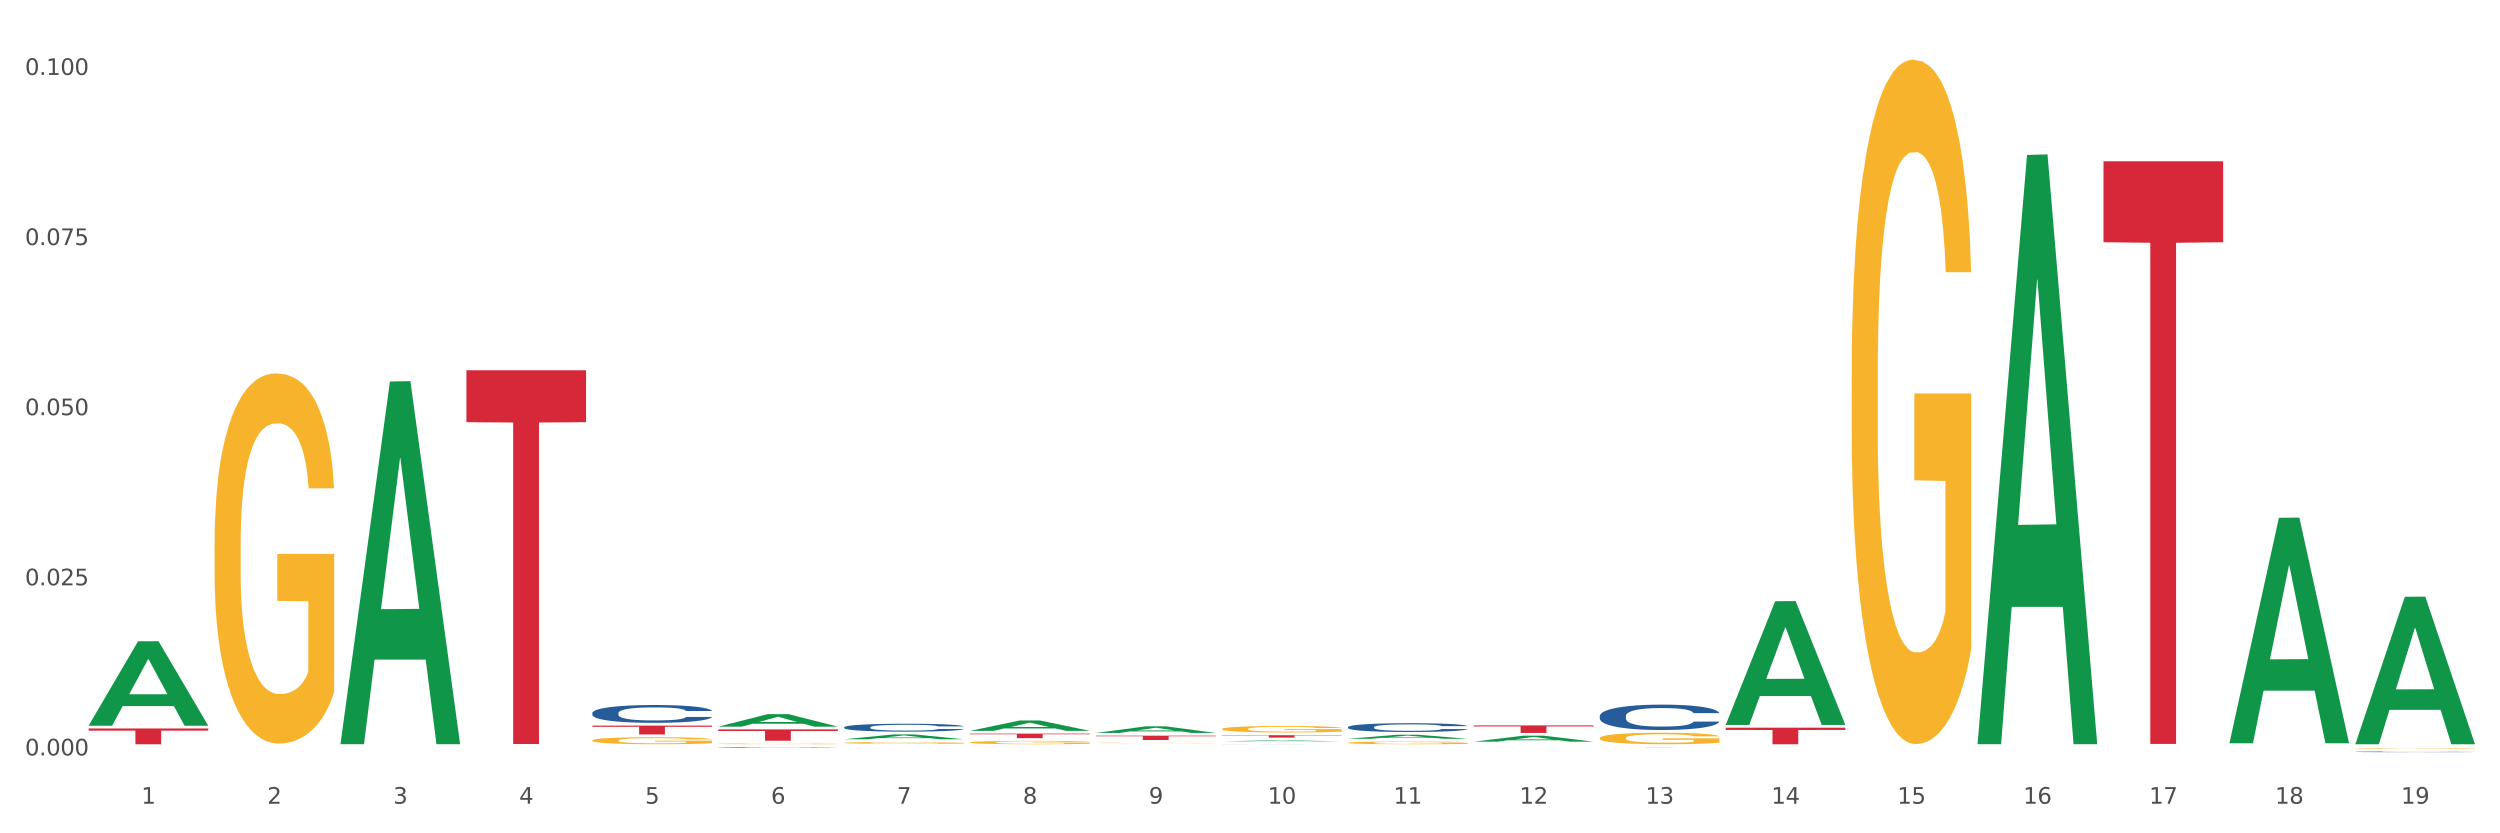 <?xml version="1.0" encoding="utf-8" standalone="no"?>
<!DOCTYPE svg PUBLIC "-//W3C//DTD SVG 1.1//EN"
  "http://www.w3.org/Graphics/SVG/1.1/DTD/svg11.dtd">
<svg xmlns:xlink="http://www.w3.org/1999/xlink" width="1080pt" height="360pt" viewBox="0 0 1080 360" xmlns="http://www.w3.org/2000/svg" version="1.1">
 <rect x="0" y="0" width="1080" height="360" fill="#333333" stroke="none"/>
 <defs>
  <style type="text/css">*{stroke-linejoin: round; stroke-linecap: butt}</style>
 </defs>
 <g id="figure_1">
  <g id="patch_1">
   <path d="M 0 360 
L 1080 360 
L 1080 0 
L 0 0 
z
" style="fill: #ffffff; stroke: #ffffff; stroke-linejoin: miter"/>
  </g>
  <g id="axes_1">
   <g id="matplotlib.axis_1">
    <g id="xtick_1">
     <g id="text_1">
      <!-- 1 -->
      <g style="fill: #4d4d4d" transform="translate(61.07 347.204) scale(0.096 -0.096)">
       <defs>
        <path id="DejaVuSans-31" d="M 794 531 
L 1825 531 
L 1825 4091 
L 703 3866 
L 703 4441 
L 1819 4666 
L 2450 4666 
L 2450 531 
L 3481 531 
L 3481 0 
L 794 0 
L 794 531 
z
" transform="scale(0.016)"/>
       </defs>
       <use xlink:href="#DejaVuSans-31"/>
      </g>
     </g>
    </g>
    <g id="xtick_2">
     <g id="text_2">
      <!-- 2 -->
      <g style="fill: #4d4d4d" transform="translate(115.472 347.204) scale(0.096 -0.096)">
       <defs>
        <path id="DejaVuSans-32" d="M 1228 531 
L 3431 531 
L 3431 0 
L 469 0 
L 469 531 
Q 828 903 1448 1529 
Q 2069 2156 2228 2338 
Q 2531 2678 2651 2914 
Q 2772 3150 2772 3378 
Q 2772 3750 2511 3984 
Q 2250 4219 1831 4219 
Q 1534 4219 1204 4116 
Q 875 4013 500 3803 
L 500 4441 
Q 881 4594 1212 4672 
Q 1544 4750 1819 4750 
Q 2544 4750 2975 4387 
Q 3406 4025 3406 3419 
Q 3406 3131 3298 2873 
Q 3191 2616 2906 2266 
Q 2828 2175 2409 1742 
Q 1991 1309 1228 531 
z
" transform="scale(0.016)"/>
       </defs>
       <use xlink:href="#DejaVuSans-32"/>
      </g>
     </g>
    </g>
    <g id="xtick_3">
     <g id="text_3">
      <!-- 3 -->
      <g style="fill: #4d4d4d" transform="translate(169.874 347.204) scale(0.096 -0.096)">
       <defs>
        <path id="DejaVuSans-33" d="M 2597 2516 
Q 3050 2419 3304 2112 
Q 3559 1806 3559 1356 
Q 3559 666 3084 287 
Q 2609 -91 1734 -91 
Q 1441 -91 1130 -33 
Q 819 25 488 141 
L 488 750 
Q 750 597 1062 519 
Q 1375 441 1716 441 
Q 2309 441 2620 675 
Q 2931 909 2931 1356 
Q 2931 1769 2642 2001 
Q 2353 2234 1838 2234 
L 1294 2234 
L 1294 2753 
L 1863 2753 
Q 2328 2753 2575 2939 
Q 2822 3125 2822 3475 
Q 2822 3834 2567 4026 
Q 2313 4219 1838 4219 
Q 1578 4219 1281 4162 
Q 984 4106 628 3988 
L 628 4550 
Q 988 4650 1302 4700 
Q 1616 4750 1894 4750 
Q 2613 4750 3031 4423 
Q 3450 4097 3450 3541 
Q 3450 3153 3228 2886 
Q 3006 2619 2597 2516 
z
" transform="scale(0.016)"/>
       </defs>
       <use xlink:href="#DejaVuSans-33"/>
      </g>
     </g>
    </g>
    <g id="xtick_4">
     <g id="text_4">
      <!-- 4 -->
      <g style="fill: #4d4d4d" transform="translate(224.276 347.204) scale(0.096 -0.096)">
       <defs>
        <path id="DejaVuSans-34" d="M 2419 4116 
L 825 1625 
L 2419 1625 
L 2419 4116 
z
M 2253 4666 
L 3047 4666 
L 3047 1625 
L 3713 1625 
L 3713 1100 
L 3047 1100 
L 3047 0 
L 2419 0 
L 2419 1100 
L 313 1100 
L 313 1709 
L 2253 4666 
z
" transform="scale(0.016)"/>
       </defs>
       <use xlink:href="#DejaVuSans-34"/>
      </g>
     </g>
    </g>
    <g id="xtick_5">
     <g id="text_5">
      <!-- 5 -->
      <g style="fill: #4d4d4d" transform="translate(278.678 347.204) scale(0.096 -0.096)">
       <defs>
        <path id="DejaVuSans-35" d="M 691 4666 
L 3169 4666 
L 3169 4134 
L 1269 4134 
L 1269 2991 
Q 1406 3038 1543 3061 
Q 1681 3084 1819 3084 
Q 2600 3084 3056 2656 
Q 3513 2228 3513 1497 
Q 3513 744 3044 326 
Q 2575 -91 1722 -91 
Q 1428 -91 1123 -41 
Q 819 9 494 109 
L 494 744 
Q 775 591 1075 516 
Q 1375 441 1709 441 
Q 2250 441 2565 725 
Q 2881 1009 2881 1497 
Q 2881 1984 2565 2268 
Q 2250 2553 1709 2553 
Q 1456 2553 1204 2497 
Q 953 2441 691 2322 
L 691 4666 
z
" transform="scale(0.016)"/>
       </defs>
       <use xlink:href="#DejaVuSans-35"/>
      </g>
     </g>
    </g>
    <g id="xtick_6">
     <g id="text_6">
      <!-- 6 -->
      <g style="fill: #4d4d4d" transform="translate(333.08 347.204) scale(0.096 -0.096)">
       <defs>
        <path id="DejaVuSans-36" d="M 2113 2584 
Q 1688 2584 1439 2293 
Q 1191 2003 1191 1497 
Q 1191 994 1439 701 
Q 1688 409 2113 409 
Q 2538 409 2786 701 
Q 3034 994 3034 1497 
Q 3034 2003 2786 2293 
Q 2538 2584 2113 2584 
z
M 3366 4563 
L 3366 3988 
Q 3128 4100 2886 4159 
Q 2644 4219 2406 4219 
Q 1781 4219 1451 3797 
Q 1122 3375 1075 2522 
Q 1259 2794 1537 2939 
Q 1816 3084 2150 3084 
Q 2853 3084 3261 2657 
Q 3669 2231 3669 1497 
Q 3669 778 3244 343 
Q 2819 -91 2113 -91 
Q 1303 -91 875 529 
Q 447 1150 447 2328 
Q 447 3434 972 4092 
Q 1497 4750 2381 4750 
Q 2619 4750 2861 4703 
Q 3103 4656 3366 4563 
z
" transform="scale(0.016)"/>
       </defs>
       <use xlink:href="#DejaVuSans-36"/>
      </g>
     </g>
    </g>
    <g id="xtick_7">
     <g id="text_7">
      <!-- 7 -->
      <g style="fill: #4d4d4d" transform="translate(387.482 347.204) scale(0.096 -0.096)">
       <defs>
        <path id="DejaVuSans-37" d="M 525 4666 
L 3525 4666 
L 3525 4397 
L 1831 0 
L 1172 0 
L 2766 4134 
L 525 4134 
L 525 4666 
z
" transform="scale(0.016)"/>
       </defs>
       <use xlink:href="#DejaVuSans-37"/>
      </g>
     </g>
    </g>
    <g id="xtick_8">
     <g id="text_8">
      <!-- 8 -->
      <g style="fill: #4d4d4d" transform="translate(441.884 347.204) scale(0.096 -0.096)">
       <defs>
        <path id="DejaVuSans-38" d="M 2034 2216 
Q 1584 2216 1326 1975 
Q 1069 1734 1069 1313 
Q 1069 891 1326 650 
Q 1584 409 2034 409 
Q 2484 409 2743 651 
Q 3003 894 3003 1313 
Q 3003 1734 2745 1975 
Q 2488 2216 2034 2216 
z
M 1403 2484 
Q 997 2584 770 2862 
Q 544 3141 544 3541 
Q 544 4100 942 4425 
Q 1341 4750 2034 4750 
Q 2731 4750 3128 4425 
Q 3525 4100 3525 3541 
Q 3525 3141 3298 2862 
Q 3072 2584 2669 2484 
Q 3125 2378 3379 2068 
Q 3634 1759 3634 1313 
Q 3634 634 3220 271 
Q 2806 -91 2034 -91 
Q 1263 -91 848 271 
Q 434 634 434 1313 
Q 434 1759 690 2068 
Q 947 2378 1403 2484 
z
M 1172 3481 
Q 1172 3119 1398 2916 
Q 1625 2713 2034 2713 
Q 2441 2713 2670 2916 
Q 2900 3119 2900 3481 
Q 2900 3844 2670 4047 
Q 2441 4250 2034 4250 
Q 1625 4250 1398 4047 
Q 1172 3844 1172 3481 
z
" transform="scale(0.016)"/>
       </defs>
       <use xlink:href="#DejaVuSans-38"/>
      </g>
     </g>
    </g>
    <g id="xtick_9">
     <g id="text_9">
      <!-- 9 -->
      <g style="fill: #4d4d4d" transform="translate(496.286 347.204) scale(0.096 -0.096)">
       <defs>
        <path id="DejaVuSans-39" d="M 703 97 
L 703 672 
Q 941 559 1184 500 
Q 1428 441 1663 441 
Q 2288 441 2617 861 
Q 2947 1281 2994 2138 
Q 2813 1869 2534 1725 
Q 2256 1581 1919 1581 
Q 1219 1581 811 2004 
Q 403 2428 403 3163 
Q 403 3881 828 4315 
Q 1253 4750 1959 4750 
Q 2769 4750 3195 4129 
Q 3622 3509 3622 2328 
Q 3622 1225 3098 567 
Q 2575 -91 1691 -91 
Q 1453 -91 1209 -44 
Q 966 3 703 97 
z
M 1959 2075 
Q 2384 2075 2632 2365 
Q 2881 2656 2881 3163 
Q 2881 3666 2632 3958 
Q 2384 4250 1959 4250 
Q 1534 4250 1286 3958 
Q 1038 3666 1038 3163 
Q 1038 2656 1286 2365 
Q 1534 2075 1959 2075 
z
" transform="scale(0.016)"/>
       </defs>
       <use xlink:href="#DejaVuSans-39"/>
      </g>
     </g>
    </g>
    <g id="xtick_10">
     <g id="text_10">
      <!-- 10 -->
      <g style="fill: #4d4d4d" transform="translate(547.634 347.204) scale(0.096 -0.096)">
       <defs>
        <path id="DejaVuSans-30" d="M 2034 4250 
Q 1547 4250 1301 3770 
Q 1056 3291 1056 2328 
Q 1056 1369 1301 889 
Q 1547 409 2034 409 
Q 2525 409 2770 889 
Q 3016 1369 3016 2328 
Q 3016 3291 2770 3770 
Q 2525 4250 2034 4250 
z
M 2034 4750 
Q 2819 4750 3233 4129 
Q 3647 3509 3647 2328 
Q 3647 1150 3233 529 
Q 2819 -91 2034 -91 
Q 1250 -91 836 529 
Q 422 1150 422 2328 
Q 422 3509 836 4129 
Q 1250 4750 2034 4750 
z
" transform="scale(0.016)"/>
       </defs>
       <use xlink:href="#DejaVuSans-31"/>
       <use xlink:href="#DejaVuSans-30" transform="translate(63.623 0)"/>
      </g>
     </g>
    </g>
    <g id="xtick_11">
     <g id="text_11">
      <!-- 11 -->
      <g style="fill: #4d4d4d" transform="translate(602.035 347.204) scale(0.096 -0.096)">
       <use xlink:href="#DejaVuSans-31"/>
       <use xlink:href="#DejaVuSans-31" transform="translate(63.623 0)"/>
      </g>
     </g>
    </g>
    <g id="xtick_12">
     <g id="text_12">
      <!-- 12 -->
      <g style="fill: #4d4d4d" transform="translate(656.437 347.204) scale(0.096 -0.096)">
       <use xlink:href="#DejaVuSans-31"/>
       <use xlink:href="#DejaVuSans-32" transform="translate(63.623 0)"/>
      </g>
     </g>
    </g>
    <g id="xtick_13">
     <g id="text_13">
      <!-- 13 -->
      <g style="fill: #4d4d4d" transform="translate(710.839 347.204) scale(0.096 -0.096)">
       <use xlink:href="#DejaVuSans-31"/>
       <use xlink:href="#DejaVuSans-33" transform="translate(63.623 0)"/>
      </g>
     </g>
    </g>
    <g id="xtick_14">
     <g id="text_14">
      <!-- 14 -->
      <g style="fill: #4d4d4d" transform="translate(765.241 347.204) scale(0.096 -0.096)">
       <use xlink:href="#DejaVuSans-31"/>
       <use xlink:href="#DejaVuSans-34" transform="translate(63.623 0)"/>
      </g>
     </g>
    </g>
    <g id="xtick_15">
     <g id="text_15">
      <!-- 15 -->
      <g style="fill: #4d4d4d" transform="translate(819.643 347.204) scale(0.096 -0.096)">
       <use xlink:href="#DejaVuSans-31"/>
       <use xlink:href="#DejaVuSans-35" transform="translate(63.623 0)"/>
      </g>
     </g>
    </g>
    <g id="xtick_16">
     <g id="text_16">
      <!-- 16 -->
      <g style="fill: #4d4d4d" transform="translate(874.045 347.204) scale(0.096 -0.096)">
       <use xlink:href="#DejaVuSans-31"/>
       <use xlink:href="#DejaVuSans-36" transform="translate(63.623 0)"/>
      </g>
     </g>
    </g>
    <g id="xtick_17">
     <g id="text_17">
      <!-- 17 -->
      <g style="fill: #4d4d4d" transform="translate(928.447 347.204) scale(0.096 -0.096)">
       <use xlink:href="#DejaVuSans-31"/>
       <use xlink:href="#DejaVuSans-37" transform="translate(63.623 0)"/>
      </g>
     </g>
    </g>
    <g id="xtick_18">
     <g id="text_18">
      <!-- 18 -->
      <g style="fill: #4d4d4d" transform="translate(982.849 347.204) scale(0.096 -0.096)">
       <use xlink:href="#DejaVuSans-31"/>
       <use xlink:href="#DejaVuSans-38" transform="translate(63.623 0)"/>
      </g>
     </g>
    </g>
    <g id="xtick_19">
     <g id="text_19">
      <!-- 19 -->
      <g style="fill: #4d4d4d" transform="translate(1037.251 347.204) scale(0.096 -0.096)">
       <use xlink:href="#DejaVuSans-31"/>
       <use xlink:href="#DejaVuSans-39" transform="translate(63.623 0)"/>
      </g>
     </g>
    </g>
    <g id="xtick_20"/>
    <g id="xtick_21"/>
    <g id="xtick_22"/>
    <g id="xtick_23"/>
    <g id="xtick_24"/>
    <g id="xtick_25"/>
    <g id="xtick_26"/>
    <g id="xtick_27"/>
    <g id="xtick_28"/>
    <g id="xtick_29"/>
    <g id="xtick_30"/>
    <g id="xtick_31"/>
    <g id="xtick_32"/>
    <g id="xtick_33"/>
    <g id="xtick_34"/>
    <g id="xtick_35"/>
    <g id="xtick_36"/>
    <g id="xtick_37"/>
   </g>
   <g id="matplotlib.axis_2">
    <g id="ytick_1">
     <g id="text_20">
      <!-- 0.000 -->
      <g style="fill: #4d4d4d" transform="translate(10.8 326.345) scale(0.096 -0.096)">
       <defs>
        <path id="DejaVuSans-2e" d="M 684 794 
L 1344 794 
L 1344 0 
L 684 0 
L 684 794 
z
" transform="scale(0.016)"/>
       </defs>
       <use xlink:href="#DejaVuSans-30"/>
       <use xlink:href="#DejaVuSans-2e" transform="translate(63.623 0)"/>
       <use xlink:href="#DejaVuSans-30" transform="translate(95.41 0)"/>
       <use xlink:href="#DejaVuSans-30" transform="translate(159.033 0)"/>
       <use xlink:href="#DejaVuSans-30" transform="translate(222.656 0)"/>
      </g>
     </g>
    </g>
    <g id="ytick_2">
     <g id="text_21">
      <!-- 0.025 -->
      <g style="fill: #4d4d4d" transform="translate(10.8 252.851) scale(0.096 -0.096)">
       <use xlink:href="#DejaVuSans-30"/>
       <use xlink:href="#DejaVuSans-2e" transform="translate(63.623 0)"/>
       <use xlink:href="#DejaVuSans-30" transform="translate(95.41 0)"/>
       <use xlink:href="#DejaVuSans-32" transform="translate(159.033 0)"/>
       <use xlink:href="#DejaVuSans-35" transform="translate(222.656 0)"/>
      </g>
     </g>
    </g>
    <g id="ytick_3">
     <g id="text_22">
      <!-- 0.050 -->
      <g style="fill: #4d4d4d" transform="translate(10.8 179.356) scale(0.096 -0.096)">
       <use xlink:href="#DejaVuSans-30"/>
       <use xlink:href="#DejaVuSans-2e" transform="translate(63.623 0)"/>
       <use xlink:href="#DejaVuSans-30" transform="translate(95.41 0)"/>
       <use xlink:href="#DejaVuSans-35" transform="translate(159.033 0)"/>
       <use xlink:href="#DejaVuSans-30" transform="translate(222.656 0)"/>
      </g>
     </g>
    </g>
    <g id="ytick_4">
     <g id="text_23">
      <!-- 0.075 -->
      <g style="fill: #4d4d4d" transform="translate(10.8 105.862) scale(0.096 -0.096)">
       <use xlink:href="#DejaVuSans-30"/>
       <use xlink:href="#DejaVuSans-2e" transform="translate(63.623 0)"/>
       <use xlink:href="#DejaVuSans-30" transform="translate(95.41 0)"/>
       <use xlink:href="#DejaVuSans-37" transform="translate(159.033 0)"/>
       <use xlink:href="#DejaVuSans-35" transform="translate(222.656 0)"/>
      </g>
     </g>
    </g>
    <g id="ytick_5">
     <g id="text_24">
      <!-- 0.100 -->
      <g style="fill: #4d4d4d" transform="translate(10.8 32.367) scale(0.096 -0.096)">
       <use xlink:href="#DejaVuSans-30"/>
       <use xlink:href="#DejaVuSans-2e" transform="translate(63.623 0)"/>
       <use xlink:href="#DejaVuSans-31" transform="translate(95.41 0)"/>
       <use xlink:href="#DejaVuSans-30" transform="translate(159.033 0)"/>
       <use xlink:href="#DejaVuSans-30" transform="translate(222.656 0)"/>
      </g>
     </g>
    </g>
    <g id="ytick_6"/>
    <g id="ytick_7"/>
    <g id="ytick_8"/>
    <g id="ytick_9"/>
   </g>
   <g id="PolyCollection_1">
    <path d="M 38.283 313.442 
L 38.336 313.408 
L 59.648 277.038 
L 68.493 277.004 
L 89.965 313.511 
L 79.735 313.511 
L 75.1 305.01 
L 53.095 305.01 
L 52.935 305.147 
L 48.46 313.511 
L 38.283 313.511 
L 38.283 313.442 
L 55.865 299.937 
L 72.329 299.902 
L 64.177 284.785 
L 64.071 284.717 
L 63.964 284.819 
L 55.812 299.902 
L 55.865 299.937 
L 38.283 313.442 
z
" clip-path="url(#p866adca7d3)" style="fill: #109648"/>
    <path d="M 745.508 314.347 
L 797.19 314.347 
L 797.19 315.342 
L 776.86 315.349 
L 776.86 321.51 
L 765.716 321.51 
L 765.716 315.349 
L 745.508 315.342 
L 745.508 314.353 
L 745.508 314.347 
z
" clip-path="url(#p866adca7d3)" style="fill: #d62839"/>
    <path d="M 691.106 322.698 
L 742.788 322.698 
L 742.788 322.706 
L 722.458 322.706 
L 722.458 322.76 
L 711.314 322.76 
L 711.314 322.706 
L 691.106 322.706 
L 691.106 322.698 
L 691.106 322.698 
z
" clip-path="url(#p866adca7d3)" style="fill: #d62839"/>
    <path d="M 636.704 313.374 
L 688.386 313.374 
L 688.386 313.825 
L 668.057 313.828 
L 668.057 316.618 
L 656.912 316.618 
L 656.912 313.828 
L 636.704 313.825 
L 636.704 313.377 
L 636.704 313.374 
z
" clip-path="url(#p866adca7d3)" style="fill: #d62839"/>
    <path d="M 527.901 317.614 
L 579.582 317.614 
L 579.582 317.758 
L 559.253 317.759 
L 559.253 318.648 
L 548.108 318.648 
L 548.108 317.759 
L 527.901 317.758 
L 527.901 317.615 
L 527.901 317.614 
z
" clip-path="url(#p866adca7d3)" style="fill: #d62839"/>
    <path d="M 473.499 317.82 
L 525.18 317.82 
L 525.18 318.079 
L 504.851 318.081 
L 504.851 319.685 
L 493.706 319.685 
L 493.706 318.081 
L 473.499 318.079 
L 473.499 317.822 
L 473.499 317.82 
z
" clip-path="url(#p866adca7d3)" style="fill: #d62839"/>
    <path d="M 419.097 316.917 
L 470.779 316.917 
L 470.779 317.189 
L 450.449 317.191 
L 450.449 318.876 
L 439.304 318.876 
L 439.304 317.191 
L 419.097 317.189 
L 419.097 316.919 
L 419.097 316.917 
z
" clip-path="url(#p866adca7d3)" style="fill: #d62839"/>
    <path d="M 310.293 315.108 
L 361.975 315.108 
L 361.975 315.789 
L 341.645 315.794 
L 341.645 320.008 
L 330.5 320.008 
L 330.5 315.794 
L 310.293 315.789 
L 310.293 315.113 
L 310.293 315.108 
z
" clip-path="url(#p866adca7d3)" style="fill: #d62839"/>
    <path d="M 255.891 313.452 
L 307.573 313.452 
L 307.573 313.985 
L 287.243 313.989 
L 287.243 317.288 
L 276.098 317.288 
L 276.098 313.989 
L 255.891 313.985 
L 255.891 313.456 
L 255.891 313.452 
z
" clip-path="url(#p866adca7d3)" style="fill: #d62839"/>
    <path d="M 201.489 159.942 
L 253.171 159.942 
L 253.171 182.381 
L 232.841 182.532 
L 232.841 321.412 
L 221.696 321.412 
L 221.696 182.532 
L 201.489 182.381 
L 201.489 160.093 
L 201.489 159.942 
z
" clip-path="url(#p866adca7d3)" style="fill: #d62839"/>
    <path d="M 38.283 314.699 
L 89.965 314.699 
L 89.965 315.645 
L 69.635 315.652 
L 69.635 321.51 
L 58.49 321.51 
L 58.49 315.652 
L 38.283 315.645 
L 38.283 314.705 
L 38.283 314.699 
z
" clip-path="url(#p866adca7d3)" style="fill: #d62839"/>
    <path d="M 255.891 308.025 
L 255.952 308.018 
L 255.952 307.821 
L 256.135 307.554 
L 256.807 307.062 
L 257.662 306.689 
L 259.129 306.253 
L 259.923 306.07 
L 260.961 305.866 
L 263.099 305.536 
L 265.543 305.255 
L 267.253 305.1 
L 268.536 305.002 
L 271.408 304.826 
L 273.057 304.748 
L 274.768 304.685 
L 276.234 304.643 
L 278.677 304.594 
L 280.632 304.573 
L 282.892 304.566 
L 284.786 304.573 
L 287.291 304.601 
L 290.956 304.685 
L 292.361 304.734 
L 294.255 304.819 
L 296.21 304.931 
L 297.798 305.044 
L 299.631 305.205 
L 301.525 305.416 
L 303.357 305.684 
L 304.64 305.93 
L 305.679 306.19 
L 306.595 306.506 
L 307.267 306.851 
L 307.573 307.139 
L 296.393 307.139 
L 296.088 306.879 
L 295.477 306.598 
L 294.866 306.408 
L 294.194 306.253 
L 293.156 306.077 
L 292.239 305.965 
L 290.712 305.831 
L 289.307 305.747 
L 288.146 305.698 
L 286.741 305.655 
L 283.748 305.613 
L 281.61 305.613 
L 280.266 305.627 
L 278.616 305.662 
L 277.211 305.712 
L 275.562 305.796 
L 274.279 305.887 
L 272.996 306.007 
L 272.263 306.091 
L 271.163 306.246 
L 270.43 306.373 
L 269.453 306.591 
L 268.903 306.745 
L 267.925 307.146 
L 267.498 307.441 
L 267.315 307.645 
L 267.192 307.87 
L 267.192 308.967 
L 267.559 309.459 
L 267.864 309.67 
L 268.353 309.909 
L 269.269 310.218 
L 270.613 310.521 
L 272.018 310.739 
L 273.179 310.872 
L 274.279 310.971 
L 275.378 311.048 
L 276.722 311.118 
L 277.822 311.161 
L 279.471 311.203 
L 281.426 311.224 
L 282.954 311.224 
L 286.069 311.189 
L 287.474 311.154 
L 288.818 311.104 
L 290.284 311.027 
L 291.445 310.943 
L 292.117 310.879 
L 293.217 310.746 
L 294.072 310.605 
L 294.805 310.443 
L 295.294 310.303 
L 295.843 310.092 
L 296.271 309.853 
L 296.393 309.726 
L 307.573 309.726 
L 307.328 309.979 
L 306.901 310.225 
L 306.045 310.556 
L 305.373 310.746 
L 304.335 310.978 
L 303.235 311.175 
L 301.708 311.393 
L 300.303 311.554 
L 298.837 311.695 
L 297.249 311.821 
L 294.377 311.997 
L 293.339 312.046 
L 291.14 312.131 
L 289.429 312.18 
L 286.924 312.229 
L 284.359 312.257 
L 281.671 312.264 
L 279.288 312.25 
L 276.661 312.208 
L 275.012 312.166 
L 273.179 312.103 
L 271.041 312.004 
L 269.025 311.885 
L 267.131 311.744 
L 265.36 311.582 
L 263.71 311.4 
L 261.572 311.097 
L 259.984 310.802 
L 258.823 310.528 
L 258.029 310.296 
L 257.235 310.001 
L 256.807 309.797 
L 256.135 309.304 
L 255.891 308.847 
L 255.891 308.025 
z
" clip-path="url(#p866adca7d3)" style="fill: #255c99"/>
    <path d="M 310.293 322.834 
L 310.354 322.833 
L 310.354 322.826 
L 310.537 322.815 
L 311.209 322.796 
L 312.064 322.781 
L 313.531 322.764 
L 314.325 322.757 
L 315.363 322.749 
L 317.501 322.736 
L 319.945 322.725 
L 321.655 322.719 
L 322.938 322.715 
L 325.81 322.708 
L 327.459 322.705 
L 329.169 322.702 
L 330.636 322.701 
L 333.079 322.699 
L 335.034 322.698 
L 337.294 322.698 
L 339.188 322.698 
L 341.693 322.699 
L 345.358 322.702 
L 346.763 322.704 
L 348.657 322.708 
L 350.612 322.712 
L 352.2 322.716 
L 354.033 322.723 
L 355.927 322.731 
L 357.759 322.742 
L 359.042 322.751 
L 360.081 322.762 
L 360.997 322.774 
L 361.669 322.788 
L 361.975 322.799 
L 350.795 322.799 
L 350.49 322.789 
L 349.879 322.778 
L 349.268 322.77 
L 348.596 322.764 
L 347.557 322.757 
L 346.641 322.753 
L 345.114 322.747 
L 343.709 322.744 
L 342.548 322.742 
L 341.143 322.74 
L 338.15 322.739 
L 336.012 322.739 
L 334.668 322.739 
L 333.018 322.741 
L 331.613 322.743 
L 329.964 322.746 
L 328.681 322.75 
L 327.398 322.754 
L 326.665 322.758 
L 325.565 322.764 
L 324.832 322.769 
L 323.855 322.777 
L 323.305 322.783 
L 322.327 322.799 
L 321.9 322.811 
L 321.717 322.819 
L 321.594 322.828 
L 321.594 322.871 
L 321.961 322.89 
L 322.266 322.898 
L 322.755 322.908 
L 323.671 322.92 
L 325.015 322.932 
L 326.42 322.94 
L 327.581 322.946 
L 328.681 322.95 
L 329.78 322.953 
L 331.124 322.955 
L 332.224 322.957 
L 333.873 322.959 
L 335.828 322.96 
L 337.355 322.96 
L 340.471 322.958 
L 341.876 322.957 
L 343.22 322.955 
L 344.686 322.952 
L 345.847 322.949 
L 346.519 322.946 
L 347.619 322.941 
L 348.474 322.935 
L 349.207 322.929 
L 349.696 322.923 
L 350.245 322.915 
L 350.673 322.906 
L 350.795 322.901 
L 361.975 322.901 
L 361.73 322.911 
L 361.303 322.92 
L 360.447 322.933 
L 359.775 322.941 
L 358.737 322.95 
L 357.637 322.958 
L 356.11 322.966 
L 354.705 322.973 
L 353.239 322.978 
L 351.65 322.983 
L 348.779 322.99 
L 347.741 322.992 
L 345.541 322.995 
L 343.831 322.997 
L 341.326 322.999 
L 338.761 323 
L 336.073 323.001 
L 333.69 323 
L 331.063 322.998 
L 329.414 322.997 
L 327.581 322.994 
L 325.443 322.99 
L 323.427 322.986 
L 321.533 322.98 
L 319.762 322.974 
L 318.112 322.967 
L 315.974 322.955 
L 314.386 322.943 
L 313.225 322.932 
L 312.431 322.923 
L 311.637 322.911 
L 311.209 322.903 
L 310.537 322.884 
L 310.293 322.866 
L 310.293 322.834 
z
" clip-path="url(#p866adca7d3)" style="fill: #255c99"/>
    <path d="M 908.714 69.669 
L 960.396 69.669 
L 960.396 104.647 
L 940.066 104.883 
L 940.066 321.369 
L 928.922 321.369 
L 928.922 104.883 
L 908.714 104.647 
L 908.714 69.905 
L 908.714 69.669 
z
" clip-path="url(#p866adca7d3)" style="fill: #d62839"/>
    <path d="M 364.695 314.187 
L 364.756 314.184 
L 364.756 314.097 
L 364.939 313.978 
L 365.611 313.76 
L 366.466 313.594 
L 367.932 313.401 
L 368.727 313.32 
L 369.765 313.229 
L 371.903 313.083 
L 374.347 312.958 
L 376.057 312.889 
L 377.34 312.845 
L 380.211 312.767 
L 381.861 312.733 
L 383.571 312.705 
L 385.038 312.686 
L 387.481 312.664 
L 389.436 312.655 
L 391.696 312.652 
L 393.59 312.655 
L 396.095 312.667 
L 399.76 312.705 
L 401.165 312.727 
L 403.059 312.764 
L 405.014 312.814 
L 406.602 312.864 
L 408.435 312.936 
L 410.329 313.029 
L 412.161 313.148 
L 413.444 313.257 
L 414.483 313.373 
L 415.399 313.513 
L 416.071 313.666 
L 416.377 313.794 
L 405.197 313.794 
L 404.892 313.679 
L 404.281 313.554 
L 403.67 313.469 
L 402.998 313.401 
L 401.959 313.323 
L 401.043 313.273 
L 399.516 313.214 
L 398.111 313.176 
L 396.95 313.154 
L 395.545 313.136 
L 392.552 313.117 
L 390.413 313.117 
L 389.069 313.123 
L 387.42 313.139 
L 386.015 313.161 
L 384.366 313.198 
L 383.083 313.239 
L 381.8 313.292 
L 381.067 313.329 
L 379.967 313.398 
L 379.234 313.454 
L 378.257 313.551 
L 377.707 313.619 
L 376.729 313.797 
L 376.302 313.928 
L 376.118 314.019 
L 375.996 314.119 
L 375.996 314.605 
L 376.363 314.824 
L 376.668 314.917 
L 377.157 315.023 
L 378.073 315.161 
L 379.417 315.295 
L 380.822 315.392 
L 381.983 315.451 
L 383.083 315.495 
L 384.182 315.529 
L 385.526 315.56 
L 386.626 315.579 
L 388.275 315.598 
L 390.23 315.607 
L 391.757 315.607 
L 394.873 315.591 
L 396.278 315.576 
L 397.622 315.554 
L 399.088 315.52 
L 400.249 315.482 
L 400.921 315.454 
L 402.02 315.395 
L 402.876 315.332 
L 403.609 315.261 
L 404.098 315.198 
L 404.647 315.105 
L 405.075 314.998 
L 405.197 314.942 
L 416.377 314.942 
L 416.132 315.055 
L 415.705 315.164 
L 414.849 315.311 
L 414.177 315.395 
L 413.139 315.498 
L 412.039 315.585 
L 410.512 315.682 
L 409.107 315.754 
L 407.641 315.816 
L 406.052 315.872 
L 403.181 315.95 
L 402.143 315.972 
L 399.943 316.01 
L 398.233 316.031 
L 395.728 316.053 
L 393.162 316.066 
L 390.475 316.069 
L 388.092 316.063 
L 385.465 316.044 
L 383.816 316.025 
L 381.983 315.997 
L 379.845 315.953 
L 377.829 315.9 
L 375.935 315.838 
L 374.164 315.766 
L 372.514 315.685 
L 370.376 315.551 
L 368.788 315.42 
L 367.627 315.298 
L 366.833 315.195 
L 366.039 315.064 
L 365.611 314.974 
L 364.939 314.755 
L 364.695 314.552 
L 364.695 314.187 
z
" clip-path="url(#p866adca7d3)" style="fill: #255c99"/>
    <path d="M 582.303 314.127 
L 582.364 314.123 
L 582.364 314.026 
L 582.547 313.894 
L 583.219 313.652 
L 584.074 313.469 
L 585.54 313.254 
L 586.334 313.164 
L 587.373 313.063 
L 589.511 312.901 
L 591.955 312.762 
L 593.665 312.686 
L 594.948 312.637 
L 597.819 312.551 
L 599.469 312.513 
L 601.179 312.482 
L 602.645 312.461 
L 605.089 312.437 
L 607.044 312.426 
L 609.304 312.423 
L 611.198 312.426 
L 613.703 312.44 
L 617.368 312.482 
L 618.773 312.506 
L 620.667 312.547 
L 622.622 312.603 
L 624.21 312.658 
L 626.043 312.738 
L 627.937 312.842 
L 629.769 312.973 
L 631.052 313.095 
L 632.091 313.223 
L 633.007 313.378 
L 633.679 313.548 
L 633.984 313.69 
L 622.805 313.69 
L 622.5 313.562 
L 621.889 313.423 
L 621.278 313.33 
L 620.606 313.254 
L 619.567 313.167 
L 618.651 313.112 
L 617.124 313.046 
L 615.719 313.004 
L 614.558 312.98 
L 613.153 312.959 
L 610.159 312.939 
L 608.021 312.939 
L 606.677 312.946 
L 605.028 312.963 
L 603.623 312.987 
L 601.973 313.029 
L 600.691 313.074 
L 599.408 313.133 
L 598.675 313.174 
L 597.575 313.25 
L 596.842 313.313 
L 595.864 313.42 
L 595.315 313.496 
L 594.337 313.694 
L 593.91 313.839 
L 593.726 313.939 
L 593.604 314.05 
L 593.604 314.591 
L 593.971 314.833 
L 594.276 314.937 
L 594.765 315.055 
L 595.681 315.207 
L 597.025 315.356 
L 598.43 315.463 
L 599.591 315.529 
L 600.691 315.578 
L 601.79 315.616 
L 603.134 315.65 
L 604.234 315.671 
L 605.883 315.692 
L 607.838 315.702 
L 609.365 315.702 
L 612.481 315.685 
L 613.886 315.668 
L 615.23 315.643 
L 616.696 315.605 
L 617.857 315.564 
L 618.529 315.533 
L 619.628 315.467 
L 620.484 315.397 
L 621.217 315.318 
L 621.705 315.249 
L 622.255 315.145 
L 622.683 315.027 
L 622.805 314.965 
L 633.984 314.965 
L 633.74 315.089 
L 633.312 315.21 
L 632.457 315.373 
L 631.785 315.467 
L 630.747 315.581 
L 629.647 315.678 
L 628.12 315.785 
L 626.715 315.865 
L 625.249 315.934 
L 623.66 315.997 
L 620.789 316.083 
L 619.75 316.107 
L 617.551 316.149 
L 615.841 316.173 
L 613.336 316.197 
L 610.77 316.211 
L 608.082 316.215 
L 605.7 316.208 
L 603.073 316.187 
L 601.424 316.166 
L 599.591 316.135 
L 597.453 316.087 
L 595.437 316.028 
L 593.543 315.958 
L 591.771 315.879 
L 590.122 315.789 
L 587.984 315.64 
L 586.396 315.494 
L 585.235 315.359 
L 584.441 315.245 
L 583.646 315.1 
L 583.219 314.999 
L 582.547 314.757 
L 582.303 314.532 
L 582.303 314.127 
z
" clip-path="url(#p866adca7d3)" style="fill: #255c99"/>
    <path d="M 691.106 309.322 
L 691.168 309.312 
L 691.168 309.032 
L 691.351 308.652 
L 692.023 307.951 
L 692.878 307.42 
L 694.344 306.8 
L 695.138 306.539 
L 696.177 306.249 
L 698.315 305.779 
L 700.759 305.378 
L 702.469 305.158 
L 703.752 305.018 
L 706.623 304.768 
L 708.273 304.657 
L 709.983 304.567 
L 711.449 304.507 
L 713.893 304.437 
L 715.848 304.407 
L 718.108 304.397 
L 720.002 304.407 
L 722.507 304.447 
L 726.172 304.567 
L 727.577 304.637 
L 729.471 304.758 
L 731.426 304.918 
L 733.014 305.078 
L 734.847 305.308 
L 736.74 305.608 
L 738.573 305.989 
L 739.856 306.339 
L 740.895 306.71 
L 741.811 307.16 
L 742.483 307.651 
L 742.788 308.061 
L 731.609 308.061 
L 731.303 307.691 
L 730.693 307.29 
L 730.082 307.02 
L 729.41 306.8 
L 728.371 306.549 
L 727.455 306.389 
L 725.928 306.199 
L 724.522 306.079 
L 723.362 306.009 
L 721.957 305.949 
L 718.963 305.889 
L 716.825 305.889 
L 715.481 305.909 
L 713.832 305.959 
L 712.427 306.029 
L 710.777 306.149 
L 709.494 306.279 
L 708.212 306.449 
L 707.478 306.569 
L 706.379 306.79 
L 705.646 306.97 
L 704.668 307.28 
L 704.119 307.5 
L 703.141 308.071 
L 702.713 308.491 
L 702.53 308.782 
L 702.408 309.102 
L 702.408 310.664 
L 702.775 311.365 
L 703.08 311.665 
L 703.569 312.005 
L 704.485 312.446 
L 705.829 312.876 
L 707.234 313.186 
L 708.395 313.377 
L 709.494 313.517 
L 710.594 313.627 
L 711.938 313.727 
L 713.038 313.787 
L 714.687 313.847 
L 716.642 313.877 
L 718.169 313.877 
L 721.285 313.827 
L 722.69 313.777 
L 724.034 313.707 
L 725.5 313.597 
L 726.661 313.477 
L 727.333 313.387 
L 728.432 313.196 
L 729.287 312.996 
L 730.021 312.766 
L 730.509 312.566 
L 731.059 312.265 
L 731.487 311.925 
L 731.609 311.745 
L 742.788 311.745 
L 742.544 312.105 
L 742.116 312.456 
L 741.261 312.926 
L 740.589 313.196 
L 739.551 313.527 
L 738.451 313.807 
L 736.924 314.117 
L 735.519 314.348 
L 734.052 314.548 
L 732.464 314.728 
L 729.593 314.978 
L 728.554 315.048 
L 726.355 315.169 
L 724.645 315.239 
L 722.14 315.309 
L 719.574 315.349 
L 716.886 315.359 
L 714.504 315.339 
L 711.877 315.279 
L 710.227 315.219 
L 708.395 315.129 
L 706.257 314.988 
L 704.241 314.818 
L 702.347 314.618 
L 700.575 314.388 
L 698.926 314.127 
L 696.788 313.697 
L 695.199 313.277 
L 694.039 312.886 
L 693.245 312.556 
L 692.45 312.135 
L 692.023 311.845 
L 691.351 311.144 
L 691.106 310.494 
L 691.106 309.322 
z
" clip-path="url(#p866adca7d3)" style="fill: #255c99"/>
    <path d="M 1017.518 324.783 
L 1017.579 324.783 
L 1017.579 324.775 
L 1017.763 324.765 
L 1018.434 324.746 
L 1019.29 324.731 
L 1020.756 324.714 
L 1021.55 324.707 
L 1022.589 324.699 
L 1024.727 324.686 
L 1027.17 324.675 
L 1028.881 324.669 
L 1030.164 324.665 
L 1033.035 324.658 
L 1034.684 324.655 
L 1036.395 324.652 
L 1037.861 324.651 
L 1040.305 324.649 
L 1042.259 324.648 
L 1044.52 324.648 
L 1046.414 324.648 
L 1048.918 324.649 
L 1052.584 324.652 
L 1053.989 324.654 
L 1055.882 324.658 
L 1057.837 324.662 
L 1059.426 324.667 
L 1061.258 324.673 
L 1063.152 324.681 
L 1064.985 324.692 
L 1066.268 324.701 
L 1067.306 324.711 
L 1068.223 324.724 
L 1068.895 324.737 
L 1069.2 324.749 
L 1058.021 324.749 
L 1057.715 324.738 
L 1057.104 324.727 
L 1056.493 324.72 
L 1055.821 324.714 
L 1054.783 324.707 
L 1053.866 324.703 
L 1052.339 324.697 
L 1050.934 324.694 
L 1049.773 324.692 
L 1048.368 324.69 
L 1045.375 324.689 
L 1043.237 324.689 
L 1041.893 324.689 
L 1040.244 324.691 
L 1038.838 324.693 
L 1037.189 324.696 
L 1035.906 324.7 
L 1034.623 324.704 
L 1033.89 324.708 
L 1032.791 324.714 
L 1032.057 324.719 
L 1031.08 324.727 
L 1030.53 324.733 
L 1029.553 324.749 
L 1029.125 324.76 
L 1028.942 324.768 
L 1028.82 324.777 
L 1028.82 324.82 
L 1029.186 324.84 
L 1029.492 324.848 
L 1029.98 324.857 
L 1030.897 324.869 
L 1032.241 324.881 
L 1033.646 324.89 
L 1034.807 324.895 
L 1035.906 324.899 
L 1037.006 324.902 
L 1038.35 324.905 
L 1039.449 324.906 
L 1041.099 324.908 
L 1043.054 324.909 
L 1044.581 324.909 
L 1047.696 324.907 
L 1049.102 324.906 
L 1050.445 324.904 
L 1051.912 324.901 
L 1053.072 324.898 
L 1053.744 324.895 
L 1054.844 324.89 
L 1055.699 324.884 
L 1056.432 324.878 
L 1056.921 324.873 
L 1057.471 324.864 
L 1057.898 324.855 
L 1058.021 324.85 
L 1069.2 324.85 
L 1068.956 324.86 
L 1068.528 324.87 
L 1067.673 324.883 
L 1067.001 324.89 
L 1065.962 324.899 
L 1064.863 324.907 
L 1063.335 324.915 
L 1061.93 324.922 
L 1060.464 324.927 
L 1058.876 324.932 
L 1056.005 324.939 
L 1054.966 324.941 
L 1052.767 324.944 
L 1051.056 324.946 
L 1048.552 324.948 
L 1045.986 324.949 
L 1043.298 324.95 
L 1040.915 324.949 
L 1038.289 324.947 
L 1036.639 324.946 
L 1034.807 324.943 
L 1032.668 324.939 
L 1030.652 324.935 
L 1028.759 324.929 
L 1026.987 324.923 
L 1025.338 324.916 
L 1023.199 324.904 
L 1021.611 324.892 
L 1020.45 324.881 
L 1019.656 324.872 
L 1018.862 324.861 
L 1018.434 324.853 
L 1017.763 324.833 
L 1017.518 324.816 
L 1017.518 324.783 
z
" clip-path="url(#p866adca7d3)" style="fill: #255c99"/>
    <path d="M 1017.518 323.312 
L 1017.579 323.312 
L 1017.579 323.303 
L 1017.701 323.295 
L 1018.311 323.277 
L 1019.227 323.261 
L 1019.898 323.253 
L 1020.569 323.246 
L 1021.362 323.239 
L 1022.339 323.232 
L 1024.108 323.222 
L 1025.206 323.217 
L 1026.549 323.211 
L 1028.989 323.203 
L 1030.759 323.199 
L 1032.589 323.195 
L 1035.579 323.191 
L 1037.532 323.189 
L 1039.606 323.187 
L 1042.108 323.186 
L 1044 323.186 
L 1048.149 323.187 
L 1051.688 323.189 
L 1053.396 323.191 
L 1055.593 323.194 
L 1056.752 323.196 
L 1058.644 323.2 
L 1060.597 323.205 
L 1061.939 323.209 
L 1063.952 323.218 
L 1065.478 323.226 
L 1066.881 323.237 
L 1067.614 323.244 
L 1068.163 323.251 
L 1068.651 323.259 
L 1069.139 323.271 
L 1058.156 323.271 
L 1057.729 323.262 
L 1057.058 323.254 
L 1056.081 323.246 
L 1055.227 323.241 
L 1053.763 323.235 
L 1052.42 323.231 
L 1051.017 323.228 
L 1049.308 323.225 
L 1047.966 323.224 
L 1046.074 323.223 
L 1042.352 323.223 
L 1039.851 323.225 
L 1038.142 323.228 
L 1037.044 323.23 
L 1036.067 323.232 
L 1034.969 323.236 
L 1033.688 323.241 
L 1032.773 323.246 
L 1031.857 323.252 
L 1031.125 323.258 
L 1030.454 323.265 
L 1029.905 323.272 
L 1029.478 323.28 
L 1029.111 323.29 
L 1028.806 323.305 
L 1028.806 323.34 
L 1028.928 323.348 
L 1029.234 323.358 
L 1029.6 323.366 
L 1030.21 323.375 
L 1030.759 323.381 
L 1031.796 323.39 
L 1032.956 323.398 
L 1033.871 323.402 
L 1034.786 323.406 
L 1036.373 323.412 
L 1038.142 323.416 
L 1039.668 323.419 
L 1041.742 323.422 
L 1043.146 323.423 
L 1044.366 323.423 
L 1047.356 323.423 
L 1049.491 323.422 
L 1051.871 323.421 
L 1053.702 323.418 
L 1055.227 323.416 
L 1056.935 323.411 
L 1058.034 323.407 
L 1058.034 323.355 
L 1044.61 323.354 
L 1044.61 323.32 
L 1069.2 323.32 
L 1069.2 323.422 
L 1068.163 323.427 
L 1067.003 323.432 
L 1065.783 323.436 
L 1063.952 323.441 
L 1061.756 323.446 
L 1059.803 323.45 
L 1057.729 323.453 
L 1055.288 323.456 
L 1052.115 323.458 
L 1050.163 323.459 
L 1047.722 323.46 
L 1044.854 323.46 
L 1042.352 323.46 
L 1039.912 323.458 
L 1037.349 323.456 
L 1034.847 323.453 
L 1032.956 323.45 
L 1031.064 323.445 
L 1029.05 323.44 
L 1027.464 323.435 
L 1026.244 323.431 
L 1024.901 323.425 
L 1023.437 323.417 
L 1022.339 323.411 
L 1021.362 323.404 
L 1020.325 323.395 
L 1019.593 323.387 
L 1018.861 323.377 
L 1018.433 323.37 
L 1017.945 323.359 
L 1017.579 323.343 
L 1017.518 323.312 
z
" clip-path="url(#p866adca7d3)" style="fill: #f7b32b"/>
    <path d="M 799.91 162.404 
L 799.971 162.134 
L 799.971 152.412 
L 800.093 144.041 
L 800.704 123.787 
L 801.619 107.044 
L 802.29 98.132 
L 802.961 90.841 
L 803.754 83.55 
L 804.731 75.989 
L 806.5 64.917 
L 807.599 59.246 
L 808.941 53.304 
L 811.382 44.663 
L 813.151 39.802 
L 814.982 35.751 
L 817.972 30.89 
L 819.924 28.73 
L 821.999 27.11 
L 824.5 26.03 
L 826.392 25.759 
L 830.541 26.57 
L 834.08 29 
L 835.789 30.89 
L 837.985 34.131 
L 839.145 36.291 
L 841.036 40.612 
L 842.989 46.283 
L 844.331 51.144 
L 846.345 60.326 
L 847.87 69.507 
L 849.274 80.849 
L 850.006 88.681 
L 850.555 95.972 
L 851.043 104.344 
L 851.531 117.576 
L 840.548 117.576 
L 840.121 108.124 
L 839.45 99.213 
L 838.473 90.571 
L 837.619 85.17 
L 836.155 78.419 
L 834.812 74.098 
L 833.409 70.858 
L 831.7 68.157 
L 830.358 66.807 
L 828.467 65.727 
L 824.744 65.997 
L 822.243 68.157 
L 820.534 70.858 
L 819.436 73.288 
L 818.46 75.989 
L 817.361 79.769 
L 816.08 85.44 
L 815.165 90.571 
L 814.249 97.052 
L 813.517 103.533 
L 812.846 111.095 
L 812.297 119.196 
L 811.87 127.568 
L 811.504 137.83 
L 811.199 154.843 
L 811.199 191.839 
L 811.321 200.211 
L 811.626 211.283 
L 811.992 219.654 
L 812.602 229.646 
L 813.151 236.397 
L 814.188 246.119 
L 815.348 254.22 
L 816.263 259.351 
L 817.178 263.672 
L 818.765 269.613 
L 820.534 274.474 
L 822.06 277.445 
L 824.134 280.145 
L 825.538 281.225 
L 826.758 281.765 
L 829.748 281.765 
L 831.884 280.955 
L 834.263 279.065 
L 836.094 276.635 
L 837.619 273.664 
L 839.328 268.803 
L 840.426 264.212 
L 840.426 207.772 
L 827.002 207.502 
L 827.002 169.965 
L 851.592 169.965 
L 851.592 280.145 
L 850.555 285.816 
L 849.396 290.947 
L 848.175 295.538 
L 846.345 301.209 
L 844.148 306.61 
L 842.195 310.391 
L 840.121 313.631 
L 837.68 316.602 
L 834.507 319.302 
L 832.555 320.382 
L 830.114 321.192 
L 827.246 321.463 
L 824.744 320.922 
L 822.304 319.572 
L 819.741 317.142 
L 817.239 313.631 
L 815.348 310.121 
L 813.456 305.8 
L 811.443 300.129 
L 809.856 294.728 
L 808.636 289.867 
L 807.293 283.656 
L 805.829 275.554 
L 804.731 268.263 
L 803.754 260.702 
L 802.717 250.98 
L 801.985 242.608 
L 801.253 232.077 
L 800.826 224.245 
L 800.337 212.093 
L 799.971 195.08 
L 799.91 162.404 
z
" clip-path="url(#p866adca7d3)" style="fill: #f7b32b"/>
    <path d="M 691.106 318.837 
L 691.167 318.832 
L 691.167 318.669 
L 691.289 318.529 
L 691.9 318.189 
L 692.815 317.909 
L 693.486 317.759 
L 694.157 317.637 
L 694.951 317.515 
L 695.927 317.388 
L 697.696 317.203 
L 698.795 317.108 
L 700.137 317.008 
L 702.578 316.863 
L 704.347 316.782 
L 706.178 316.714 
L 709.168 316.632 
L 711.12 316.596 
L 713.195 316.569 
L 715.696 316.551 
L 717.588 316.547 
L 721.737 316.56 
L 725.276 316.601 
L 726.985 316.632 
L 729.181 316.687 
L 730.341 316.723 
L 732.232 316.795 
L 734.185 316.89 
L 735.527 316.972 
L 737.541 317.126 
L 739.066 317.28 
L 740.47 317.47 
L 741.202 317.601 
L 741.751 317.723 
L 742.239 317.864 
L 742.727 318.085 
L 731.744 318.085 
L 731.317 317.927 
L 730.646 317.778 
L 729.67 317.633 
L 728.815 317.542 
L 727.351 317.429 
L 726.008 317.357 
L 724.605 317.302 
L 722.897 317.257 
L 721.554 317.234 
L 719.663 317.216 
L 715.941 317.221 
L 713.439 317.257 
L 711.73 317.302 
L 710.632 317.343 
L 709.656 317.388 
L 708.557 317.452 
L 707.276 317.547 
L 706.361 317.633 
L 705.446 317.741 
L 704.713 317.85 
L 704.042 317.977 
L 703.493 318.112 
L 703.066 318.253 
L 702.7 318.425 
L 702.395 318.71 
L 702.395 319.33 
L 702.517 319.47 
L 702.822 319.656 
L 703.188 319.796 
L 703.798 319.964 
L 704.347 320.077 
L 705.385 320.24 
L 706.544 320.375 
L 707.459 320.461 
L 708.374 320.534 
L 709.961 320.633 
L 711.73 320.715 
L 713.256 320.765 
L 715.33 320.81 
L 716.734 320.828 
L 717.954 320.837 
L 720.944 320.837 
L 723.08 320.824 
L 725.459 320.792 
L 727.29 320.751 
L 728.815 320.701 
L 730.524 320.62 
L 731.622 320.543 
L 731.622 319.597 
L 718.198 319.592 
L 718.198 318.963 
L 742.788 318.963 
L 742.788 320.81 
L 741.751 320.905 
L 740.592 320.991 
L 739.371 321.068 
L 737.541 321.163 
L 735.344 321.254 
L 733.392 321.317 
L 731.317 321.371 
L 728.876 321.421 
L 725.703 321.466 
L 723.751 321.484 
L 721.31 321.498 
L 718.442 321.502 
L 715.941 321.493 
L 713.5 321.471 
L 710.937 321.43 
L 708.435 321.371 
L 706.544 321.312 
L 704.652 321.24 
L 702.639 321.145 
L 701.052 321.054 
L 699.832 320.973 
L 698.49 320.869 
L 697.025 320.733 
L 695.927 320.611 
L 694.951 320.484 
L 693.913 320.321 
L 693.181 320.181 
L 692.449 320.004 
L 692.022 319.873 
L 691.534 319.669 
L 691.167 319.384 
L 691.106 318.837 
z
" clip-path="url(#p866adca7d3)" style="fill: #f7b32b"/>
    <path d="M 582.303 320.879 
L 582.364 320.878 
L 582.364 320.839 
L 582.486 320.806 
L 583.096 320.726 
L 584.011 320.659 
L 584.682 320.624 
L 585.353 320.595 
L 586.147 320.566 
L 587.123 320.536 
L 588.892 320.492 
L 589.991 320.47 
L 591.333 320.446 
L 593.774 320.412 
L 595.543 320.393 
L 597.374 320.377 
L 600.364 320.357 
L 602.316 320.349 
L 604.391 320.342 
L 606.893 320.338 
L 608.784 320.337 
L 612.933 320.34 
L 616.472 320.35 
L 618.181 320.357 
L 620.377 320.37 
L 621.537 320.379 
L 623.428 320.396 
L 625.381 320.418 
L 626.723 320.438 
L 628.737 320.474 
L 630.262 320.511 
L 631.666 320.556 
L 632.398 320.587 
L 632.947 320.616 
L 633.435 320.649 
L 633.923 320.701 
L 622.94 320.701 
L 622.513 320.664 
L 621.842 320.628 
L 620.866 320.594 
L 620.011 320.573 
L 618.547 320.546 
L 617.205 320.529 
L 615.801 320.516 
L 614.093 320.505 
L 612.75 320.5 
L 610.859 320.496 
L 607.137 320.497 
L 604.635 320.505 
L 602.926 320.516 
L 601.828 320.526 
L 600.852 320.536 
L 599.754 320.551 
L 598.472 320.574 
L 597.557 320.594 
L 596.642 320.62 
L 595.909 320.646 
L 595.238 320.676 
L 594.689 320.708 
L 594.262 320.741 
L 593.896 320.782 
L 593.591 320.849 
L 593.591 320.996 
L 593.713 321.029 
L 594.018 321.073 
L 594.384 321.106 
L 594.994 321.146 
L 595.543 321.172 
L 596.581 321.211 
L 597.74 321.243 
L 598.655 321.264 
L 599.57 321.281 
L 601.157 321.304 
L 602.926 321.324 
L 604.452 321.335 
L 606.526 321.346 
L 607.93 321.35 
L 609.15 321.352 
L 612.14 321.352 
L 614.276 321.349 
L 616.655 321.342 
L 618.486 321.332 
L 620.011 321.32 
L 621.72 321.301 
L 622.818 321.283 
L 622.818 321.059 
L 609.394 321.058 
L 609.394 320.909 
L 633.984 320.909 
L 633.984 321.346 
L 632.947 321.368 
L 631.788 321.389 
L 630.567 321.407 
L 628.737 321.43 
L 626.54 321.451 
L 624.588 321.466 
L 622.513 321.479 
L 620.072 321.491 
L 616.899 321.501 
L 614.947 321.506 
L 612.506 321.509 
L 609.638 321.51 
L 607.137 321.508 
L 604.696 321.502 
L 602.133 321.493 
L 599.632 321.479 
L 597.74 321.465 
L 595.848 321.448 
L 593.835 321.425 
L 592.248 321.404 
L 591.028 321.385 
L 589.686 321.36 
L 588.221 321.328 
L 587.123 321.299 
L 586.147 321.269 
L 585.109 321.23 
L 584.377 321.197 
L 583.645 321.155 
L 583.218 321.124 
L 582.73 321.076 
L 582.364 321.009 
L 582.303 320.879 
z
" clip-path="url(#p866adca7d3)" style="fill: #f7b32b"/>
    <path d="M 527.901 314.922 
L 527.962 314.919 
L 527.962 314.827 
L 528.084 314.748 
L 528.694 314.557 
L 529.609 314.398 
L 530.28 314.314 
L 530.951 314.245 
L 531.745 314.176 
L 532.721 314.105 
L 534.49 314 
L 535.589 313.946 
L 536.931 313.89 
L 539.372 313.808 
L 541.141 313.762 
L 542.972 313.724 
L 545.962 313.678 
L 547.914 313.658 
L 549.989 313.642 
L 552.491 313.632 
L 554.382 313.629 
L 558.531 313.637 
L 562.07 313.66 
L 563.779 313.678 
L 565.976 313.709 
L 567.135 313.729 
L 569.026 313.77 
L 570.979 313.824 
L 572.321 313.87 
L 574.335 313.956 
L 575.86 314.043 
L 577.264 314.151 
L 577.996 314.225 
L 578.545 314.294 
L 579.033 314.373 
L 579.521 314.498 
L 568.538 314.498 
L 568.111 314.409 
L 567.44 314.324 
L 566.464 314.242 
L 565.609 314.191 
L 564.145 314.128 
L 562.803 314.087 
L 561.399 314.056 
L 559.691 314.03 
L 558.348 314.018 
L 556.457 314.007 
L 552.735 314.01 
L 550.233 314.03 
L 548.524 314.056 
L 547.426 314.079 
L 546.45 314.105 
L 545.352 314.14 
L 544.07 314.194 
L 543.155 314.242 
L 542.24 314.304 
L 541.507 314.365 
L 540.836 314.437 
L 540.287 314.513 
L 539.86 314.592 
L 539.494 314.689 
L 539.189 314.85 
L 539.189 315.2 
L 539.311 315.28 
L 539.616 315.384 
L 539.982 315.463 
L 540.592 315.558 
L 541.141 315.622 
L 542.179 315.714 
L 543.338 315.79 
L 544.253 315.839 
L 545.169 315.88 
L 546.755 315.936 
L 548.524 315.982 
L 550.05 316.01 
L 552.125 316.036 
L 553.528 316.046 
L 554.748 316.051 
L 557.738 316.051 
L 559.874 316.043 
L 562.253 316.025 
L 564.084 316.002 
L 565.609 315.974 
L 567.318 315.928 
L 568.416 315.885 
L 568.416 315.351 
L 554.992 315.348 
L 554.992 314.993 
L 579.582 314.993 
L 579.582 316.036 
L 578.545 316.089 
L 577.386 316.138 
L 576.165 316.181 
L 574.335 316.235 
L 572.138 316.286 
L 570.186 316.322 
L 568.111 316.352 
L 565.67 316.38 
L 562.498 316.406 
L 560.545 316.416 
L 558.104 316.424 
L 555.236 316.426 
L 552.735 316.421 
L 550.294 316.409 
L 547.731 316.386 
L 545.23 316.352 
L 543.338 316.319 
L 541.446 316.278 
L 539.433 316.225 
L 537.846 316.174 
L 536.626 316.128 
L 535.284 316.069 
L 533.819 315.992 
L 532.721 315.923 
L 531.745 315.852 
L 530.707 315.76 
L 529.975 315.681 
L 529.243 315.581 
L 528.816 315.507 
L 528.328 315.392 
L 527.962 315.231 
L 527.901 314.922 
z
" clip-path="url(#p866adca7d3)" style="fill: #f7b32b"/>
    <path d="M 473.499 320.946 
L 473.56 320.946 
L 473.56 320.941 
L 473.682 320.937 
L 474.292 320.926 
L 475.207 320.917 
L 475.878 320.912 
L 476.549 320.908 
L 477.343 320.904 
L 478.319 320.9 
L 480.089 320.894 
L 481.187 320.891 
L 482.529 320.888 
L 484.97 320.883 
L 486.739 320.881 
L 488.57 320.879 
L 491.56 320.876 
L 493.512 320.875 
L 495.587 320.874 
L 498.089 320.873 
L 499.98 320.873 
L 504.129 320.874 
L 507.668 320.875 
L 509.377 320.876 
L 511.574 320.878 
L 512.733 320.879 
L 514.624 320.881 
L 516.577 320.884 
L 517.919 320.887 
L 519.933 320.892 
L 521.458 320.897 
L 522.862 320.903 
L 523.594 320.907 
L 524.143 320.911 
L 524.631 320.915 
L 525.119 320.922 
L 514.136 320.922 
L 513.709 320.917 
L 513.038 320.913 
L 512.062 320.908 
L 511.207 320.905 
L 509.743 320.901 
L 508.401 320.899 
L 506.997 320.897 
L 505.289 320.896 
L 503.946 320.895 
L 502.055 320.895 
L 498.333 320.895 
L 495.831 320.896 
L 494.123 320.897 
L 493.024 320.899 
L 492.048 320.9 
L 490.95 320.902 
L 489.668 320.905 
L 488.753 320.908 
L 487.838 320.911 
L 487.106 320.915 
L 486.434 320.919 
L 485.885 320.923 
L 485.458 320.928 
L 485.092 320.933 
L 484.787 320.942 
L 484.787 320.962 
L 484.909 320.967 
L 485.214 320.973 
L 485.58 320.977 
L 486.19 320.983 
L 486.739 320.986 
L 487.777 320.991 
L 488.936 320.996 
L 489.851 320.998 
L 490.767 321.001 
L 492.353 321.004 
L 494.123 321.007 
L 495.648 321.008 
L 497.723 321.01 
L 499.126 321.01 
L 500.346 321.011 
L 503.336 321.011 
L 505.472 321.01 
L 507.851 321.009 
L 509.682 321.008 
L 511.207 321.006 
L 512.916 321.004 
L 514.014 321.001 
L 514.014 320.971 
L 500.59 320.971 
L 500.59 320.951 
L 525.18 320.951 
L 525.18 321.01 
L 524.143 321.013 
L 522.984 321.015 
L 521.763 321.018 
L 519.933 321.021 
L 517.736 321.024 
L 515.784 321.026 
L 513.709 321.028 
L 511.268 321.029 
L 508.096 321.031 
L 506.143 321.031 
L 503.702 321.032 
L 500.834 321.032 
L 498.333 321.032 
L 495.892 321.031 
L 493.329 321.029 
L 490.828 321.028 
L 488.936 321.026 
L 487.045 321.023 
L 485.031 321.02 
L 483.444 321.017 
L 482.224 321.015 
L 480.882 321.012 
L 479.417 321.007 
L 478.319 321.003 
L 477.343 320.999 
L 476.305 320.994 
L 475.573 320.989 
L 474.841 320.984 
L 474.414 320.98 
L 473.926 320.973 
L 473.56 320.964 
L 473.499 320.946 
z
" clip-path="url(#p866adca7d3)" style="fill: #f7b32b"/>
    <path d="M 419.097 320.732 
L 419.158 320.731 
L 419.158 320.683 
L 419.28 320.642 
L 419.89 320.543 
L 420.805 320.462 
L 421.476 320.418 
L 422.148 320.382 
L 422.941 320.347 
L 423.917 320.31 
L 425.687 320.256 
L 426.785 320.228 
L 428.127 320.199 
L 430.568 320.157 
L 432.337 320.133 
L 434.168 320.113 
L 437.158 320.089 
L 439.11 320.079 
L 441.185 320.071 
L 443.687 320.065 
L 445.578 320.064 
L 449.727 320.068 
L 453.266 320.08 
L 454.975 320.089 
L 457.172 320.105 
L 458.331 320.116 
L 460.222 320.137 
L 462.175 320.165 
L 463.517 320.188 
L 465.531 320.233 
L 467.056 320.278 
L 468.46 320.333 
L 469.192 320.372 
L 469.741 320.407 
L 470.229 320.448 
L 470.718 320.513 
L 459.734 320.513 
L 459.307 320.467 
L 458.636 320.423 
L 457.66 320.381 
L 456.806 320.355 
L 455.341 320.322 
L 453.999 320.3 
L 452.595 320.285 
L 450.887 320.271 
L 449.544 320.265 
L 447.653 320.26 
L 443.931 320.261 
L 441.429 320.271 
L 439.721 320.285 
L 438.622 320.297 
L 437.646 320.31 
L 436.548 320.328 
L 435.266 320.356 
L 434.351 320.381 
L 433.436 320.413 
L 432.704 320.444 
L 432.032 320.481 
L 431.483 320.521 
L 431.056 320.562 
L 430.69 320.612 
L 430.385 320.695 
L 430.385 320.876 
L 430.507 320.917 
L 430.812 320.971 
L 431.178 321.012 
L 431.788 321.061 
L 432.337 321.094 
L 433.375 321.142 
L 434.534 321.181 
L 435.449 321.206 
L 436.365 321.227 
L 437.951 321.256 
L 439.721 321.28 
L 441.246 321.295 
L 443.321 321.308 
L 444.724 321.313 
L 445.944 321.316 
L 448.934 321.316 
L 451.07 321.312 
L 453.45 321.303 
L 455.28 321.291 
L 456.806 321.276 
L 458.514 321.252 
L 459.612 321.23 
L 459.612 320.954 
L 446.188 320.953 
L 446.188 320.769 
L 470.779 320.769 
L 470.779 321.308 
L 469.741 321.336 
L 468.582 321.361 
L 467.362 321.383 
L 465.531 321.411 
L 463.334 321.437 
L 461.382 321.456 
L 459.307 321.472 
L 456.867 321.486 
L 453.694 321.499 
L 451.741 321.505 
L 449.3 321.509 
L 446.433 321.51 
L 443.931 321.507 
L 441.49 321.501 
L 438.927 321.489 
L 436.426 321.472 
L 434.534 321.454 
L 432.643 321.433 
L 430.629 321.406 
L 429.043 321.379 
L 427.822 321.355 
L 426.48 321.325 
L 425.015 321.285 
L 423.917 321.25 
L 422.941 321.213 
L 421.903 321.165 
L 421.171 321.124 
L 420.439 321.073 
L 420.012 321.035 
L 419.524 320.975 
L 419.158 320.892 
L 419.097 320.732 
z
" clip-path="url(#p866adca7d3)" style="fill: #f7b32b"/>
    <path d="M 364.695 320.921 
L 364.756 320.92 
L 364.756 320.894 
L 364.878 320.872 
L 365.488 320.818 
L 366.403 320.773 
L 367.074 320.75 
L 367.746 320.73 
L 368.539 320.711 
L 369.515 320.691 
L 371.285 320.661 
L 372.383 320.646 
L 373.725 320.63 
L 376.166 320.607 
L 377.936 320.595 
L 379.766 320.584 
L 382.756 320.571 
L 384.708 320.565 
L 386.783 320.561 
L 389.285 320.558 
L 391.176 320.557 
L 395.326 320.559 
L 398.865 320.566 
L 400.573 320.571 
L 402.77 320.579 
L 403.929 320.585 
L 405.821 320.597 
L 407.773 320.612 
L 409.115 320.625 
L 411.129 320.649 
L 412.654 320.674 
L 414.058 320.704 
L 414.79 320.725 
L 415.339 320.744 
L 415.827 320.766 
L 416.316 320.801 
L 405.332 320.801 
L 404.905 320.776 
L 404.234 320.753 
L 403.258 320.73 
L 402.404 320.715 
L 400.939 320.697 
L 399.597 320.686 
L 398.193 320.677 
L 396.485 320.67 
L 395.142 320.666 
L 393.251 320.663 
L 389.529 320.664 
L 387.027 320.67 
L 385.319 320.677 
L 384.22 320.684 
L 383.244 320.691 
L 382.146 320.701 
L 380.864 320.716 
L 379.949 320.73 
L 379.034 320.747 
L 378.302 320.764 
L 377.63 320.784 
L 377.081 320.806 
L 376.654 320.828 
L 376.288 320.855 
L 375.983 320.901 
L 375.983 320.999 
L 376.105 321.021 
L 376.41 321.051 
L 376.776 321.073 
L 377.386 321.1 
L 377.936 321.118 
L 378.973 321.143 
L 380.132 321.165 
L 381.047 321.179 
L 381.963 321.19 
L 383.549 321.206 
L 385.319 321.219 
L 386.844 321.227 
L 388.919 321.234 
L 390.322 321.237 
L 391.542 321.238 
L 394.532 321.238 
L 396.668 321.236 
L 399.048 321.231 
L 400.878 321.225 
L 402.404 321.217 
L 404.112 321.204 
L 405.21 321.192 
L 405.21 321.041 
L 391.787 321.041 
L 391.787 320.941 
L 416.377 320.941 
L 416.377 321.234 
L 415.339 321.249 
L 414.18 321.263 
L 412.96 321.275 
L 411.129 321.29 
L 408.932 321.304 
L 406.98 321.314 
L 404.905 321.323 
L 402.465 321.331 
L 399.292 321.338 
L 397.339 321.341 
L 394.898 321.343 
L 392.031 321.344 
L 389.529 321.343 
L 387.088 321.339 
L 384.525 321.332 
L 382.024 321.323 
L 380.132 321.314 
L 378.241 321.302 
L 376.227 321.287 
L 374.641 321.273 
L 373.42 321.26 
L 372.078 321.243 
L 370.613 321.222 
L 369.515 321.202 
L 368.539 321.182 
L 367.502 321.156 
L 366.769 321.134 
L 366.037 321.106 
L 365.61 321.085 
L 365.122 321.053 
L 364.756 321.008 
L 364.695 320.921 
z
" clip-path="url(#p866adca7d3)" style="fill: #f7b32b"/>
    <path d="M 310.293 321.341 
L 310.354 321.341 
L 310.354 321.33 
L 310.476 321.321 
L 311.086 321.3 
L 312.001 321.282 
L 312.672 321.273 
L 313.344 321.265 
L 314.137 321.257 
L 315.113 321.249 
L 316.883 321.237 
L 317.981 321.231 
L 319.323 321.225 
L 321.764 321.216 
L 323.534 321.211 
L 325.364 321.206 
L 328.354 321.201 
L 330.307 321.199 
L 332.381 321.197 
L 334.883 321.196 
L 336.774 321.196 
L 340.924 321.196 
L 344.463 321.199 
L 346.171 321.201 
L 348.368 321.204 
L 349.527 321.207 
L 351.419 321.211 
L 353.371 321.217 
L 354.714 321.223 
L 356.727 321.232 
L 358.253 321.242 
L 359.656 321.254 
L 360.388 321.262 
L 360.937 321.27 
L 361.425 321.279 
L 361.914 321.293 
L 350.93 321.293 
L 350.503 321.283 
L 349.832 321.274 
L 348.856 321.264 
L 348.002 321.259 
L 346.537 321.252 
L 345.195 321.247 
L 343.791 321.244 
L 342.083 321.241 
L 340.741 321.239 
L 338.849 321.238 
L 335.127 321.238 
L 332.625 321.241 
L 330.917 321.244 
L 329.818 321.246 
L 328.842 321.249 
L 327.744 321.253 
L 326.462 321.259 
L 325.547 321.264 
L 324.632 321.271 
L 323.9 321.278 
L 323.228 321.286 
L 322.679 321.295 
L 322.252 321.304 
L 321.886 321.315 
L 321.581 321.333 
L 321.581 321.372 
L 321.703 321.381 
L 322.008 321.393 
L 322.374 321.402 
L 322.984 321.412 
L 323.534 321.419 
L 324.571 321.43 
L 325.73 321.438 
L 326.645 321.444 
L 327.561 321.448 
L 329.147 321.455 
L 330.917 321.46 
L 332.442 321.463 
L 334.517 321.466 
L 335.92 321.467 
L 337.14 321.468 
L 340.13 321.468 
L 342.266 321.467 
L 344.646 321.465 
L 346.476 321.462 
L 348.002 321.459 
L 349.71 321.454 
L 350.808 321.449 
L 350.808 321.389 
L 337.385 321.389 
L 337.385 321.349 
L 361.975 321.349 
L 361.975 321.466 
L 360.937 321.472 
L 359.778 321.477 
L 358.558 321.482 
L 356.727 321.488 
L 354.53 321.494 
L 352.578 321.498 
L 350.503 321.502 
L 348.063 321.505 
L 344.89 321.508 
L 342.937 321.509 
L 340.496 321.51 
L 337.629 321.51 
L 335.127 321.509 
L 332.686 321.508 
L 330.123 321.505 
L 327.622 321.502 
L 325.73 321.498 
L 323.839 321.493 
L 321.825 321.487 
L 320.239 321.481 
L 319.018 321.476 
L 317.676 321.47 
L 316.211 321.461 
L 315.113 321.453 
L 314.137 321.445 
L 313.1 321.435 
L 312.367 321.426 
L 311.635 321.415 
L 311.208 321.407 
L 310.72 321.394 
L 310.354 321.376 
L 310.293 321.341 
z
" clip-path="url(#p866adca7d3)" style="fill: #f7b32b"/>
    <path d="M 527.901 321.48 
L 527.962 321.48 
L 527.962 321.478 
L 528.145 321.477 
L 528.817 321.473 
L 529.672 321.47 
L 531.138 321.467 
L 531.932 321.466 
L 532.971 321.465 
L 535.109 321.462 
L 537.553 321.46 
L 539.263 321.459 
L 540.546 321.458 
L 543.417 321.457 
L 545.067 321.457 
L 546.777 321.456 
L 548.243 321.456 
L 550.687 321.456 
L 552.642 321.455 
L 554.902 321.455 
L 556.796 321.455 
L 559.301 321.456 
L 562.966 321.456 
L 564.371 321.457 
L 566.265 321.457 
L 568.22 321.458 
L 569.808 321.459 
L 571.641 321.46 
L 573.535 321.461 
L 575.367 321.463 
L 576.65 321.465 
L 577.689 321.467 
L 578.605 321.469 
L 579.277 321.472 
L 579.582 321.474 
L 568.403 321.474 
L 568.098 321.472 
L 567.487 321.47 
L 566.876 321.468 
L 566.204 321.467 
L 565.165 321.466 
L 564.249 321.465 
L 562.722 321.464 
L 561.317 321.464 
L 560.156 321.463 
L 558.751 321.463 
L 555.757 321.463 
L 553.619 321.463 
L 552.275 321.463 
L 550.626 321.463 
L 549.221 321.463 
L 547.571 321.464 
L 546.289 321.465 
L 545.006 321.466 
L 544.273 321.466 
L 543.173 321.467 
L 542.44 321.468 
L 541.462 321.47 
L 540.913 321.471 
L 539.935 321.474 
L 539.508 321.476 
L 539.324 321.477 
L 539.202 321.479 
L 539.202 321.487 
L 539.569 321.49 
L 539.874 321.491 
L 540.363 321.493 
L 541.279 321.495 
L 542.623 321.498 
L 544.028 321.499 
L 545.189 321.5 
L 546.289 321.501 
L 547.388 321.501 
L 548.732 321.502 
L 549.832 321.502 
L 551.481 321.502 
L 553.436 321.503 
L 554.963 321.503 
L 558.079 321.502 
L 559.484 321.502 
L 560.828 321.502 
L 562.294 321.501 
L 563.455 321.501 
L 564.127 321.5 
L 565.226 321.499 
L 566.082 321.498 
L 566.815 321.497 
L 567.303 321.496 
L 567.853 321.494 
L 568.281 321.493 
L 568.403 321.492 
L 579.582 321.492 
L 579.338 321.494 
L 578.91 321.495 
L 578.055 321.498 
L 577.383 321.499 
L 576.345 321.501 
L 575.245 321.502 
L 573.718 321.504 
L 572.313 321.505 
L 570.847 321.506 
L 569.258 321.507 
L 566.387 321.508 
L 565.349 321.508 
L 563.149 321.509 
L 561.439 321.509 
L 558.934 321.51 
L 556.368 321.51 
L 553.68 321.51 
L 551.298 321.51 
L 548.671 321.509 
L 547.022 321.509 
L 545.189 321.509 
L 543.051 321.508 
L 541.035 321.507 
L 539.141 321.506 
L 537.369 321.505 
L 535.72 321.504 
L 533.582 321.502 
L 531.994 321.5 
L 530.833 321.498 
L 530.039 321.496 
L 529.245 321.494 
L 528.817 321.492 
L 528.145 321.489 
L 527.901 321.486 
L 527.901 321.48 
z
" clip-path="url(#p866adca7d3)" style="fill: #255c99"/>
    <path d="M 255.891 319.878 
L 255.952 319.875 
L 255.952 319.775 
L 256.074 319.689 
L 256.684 319.482 
L 257.599 319.31 
L 258.27 319.218 
L 258.942 319.143 
L 259.735 319.069 
L 260.711 318.991 
L 262.481 318.877 
L 263.579 318.819 
L 264.921 318.758 
L 267.362 318.67 
L 269.132 318.62 
L 270.962 318.578 
L 273.952 318.528 
L 275.905 318.506 
L 277.979 318.49 
L 280.481 318.478 
L 282.372 318.476 
L 286.522 318.484 
L 290.061 318.509 
L 291.769 318.528 
L 293.966 318.562 
L 295.125 318.584 
L 297.017 318.628 
L 298.969 318.686 
L 300.312 318.736 
L 302.325 318.83 
L 303.851 318.925 
L 305.254 319.041 
L 305.986 319.121 
L 306.535 319.196 
L 307.024 319.282 
L 307.512 319.418 
L 296.528 319.418 
L 296.101 319.321 
L 295.43 319.229 
L 294.454 319.141 
L 293.6 319.085 
L 292.135 319.016 
L 290.793 318.972 
L 289.389 318.938 
L 287.681 318.911 
L 286.339 318.897 
L 284.447 318.886 
L 280.725 318.889 
L 278.223 318.911 
L 276.515 318.938 
L 275.416 318.963 
L 274.44 318.991 
L 273.342 319.03 
L 272.06 319.088 
L 271.145 319.141 
L 270.23 319.207 
L 269.498 319.274 
L 268.827 319.351 
L 268.277 319.434 
L 267.85 319.52 
L 267.484 319.626 
L 267.179 319.8 
L 267.179 320.18 
L 267.301 320.266 
L 267.606 320.379 
L 267.972 320.465 
L 268.582 320.568 
L 269.132 320.637 
L 270.169 320.737 
L 271.328 320.82 
L 272.244 320.873 
L 273.159 320.917 
L 274.745 320.978 
L 276.515 321.028 
L 278.04 321.058 
L 280.115 321.086 
L 281.518 321.097 
L 282.739 321.103 
L 285.728 321.103 
L 287.864 321.094 
L 290.244 321.075 
L 292.074 321.05 
L 293.6 321.019 
L 295.308 320.97 
L 296.406 320.922 
L 296.406 320.343 
L 282.983 320.341 
L 282.983 319.955 
L 307.573 319.955 
L 307.573 321.086 
L 306.535 321.144 
L 305.376 321.197 
L 304.156 321.244 
L 302.325 321.302 
L 300.129 321.357 
L 298.176 321.396 
L 296.101 321.43 
L 293.661 321.46 
L 290.488 321.488 
L 288.535 321.499 
L 286.094 321.507 
L 283.227 321.51 
L 280.725 321.504 
L 278.284 321.49 
L 275.722 321.466 
L 273.22 321.43 
L 271.328 321.393 
L 269.437 321.349 
L 267.423 321.291 
L 265.837 321.236 
L 264.616 321.186 
L 263.274 321.122 
L 261.81 321.039 
L 260.711 320.964 
L 259.735 320.886 
L 258.698 320.787 
L 257.965 320.701 
L 257.233 320.593 
L 256.806 320.512 
L 256.318 320.388 
L 255.952 320.213 
L 255.891 319.878 
z
" clip-path="url(#p866adca7d3)" style="fill: #f7b32b"/>
    <path d="M 92.685 235.2 
L 92.746 235.053 
L 92.746 229.796 
L 92.868 225.268 
L 93.478 214.314 
L 94.393 205.259 
L 95.065 200.439 
L 95.736 196.496 
L 96.529 192.552 
L 97.505 188.463 
L 99.275 182.474 
L 100.373 179.407 
L 101.716 176.194 
L 104.156 171.52 
L 105.926 168.892 
L 107.756 166.701 
L 110.746 164.072 
L 112.699 162.903 
L 114.773 162.027 
L 117.275 161.443 
L 119.167 161.297 
L 123.316 161.735 
L 126.855 163.049 
L 128.563 164.072 
L 130.76 165.824 
L 131.919 166.993 
L 133.811 169.33 
L 135.763 172.397 
L 137.106 175.026 
L 139.119 179.992 
L 140.645 184.957 
L 142.048 191.092 
L 142.78 195.327 
L 143.33 199.271 
L 143.818 203.798 
L 144.306 210.955 
L 133.323 210.955 
L 132.896 205.843 
L 132.224 201.023 
L 131.248 196.349 
L 130.394 193.428 
L 128.929 189.777 
L 127.587 187.44 
L 126.184 185.688 
L 124.475 184.227 
L 123.133 183.497 
L 121.241 182.913 
L 117.519 183.059 
L 115.017 184.227 
L 113.309 185.688 
L 112.211 187.002 
L 111.234 188.463 
L 110.136 190.507 
L 108.855 193.574 
L 107.939 196.349 
L 107.024 199.855 
L 106.292 203.36 
L 105.621 207.449 
L 105.072 211.831 
L 104.644 216.359 
L 104.278 221.909 
L 103.973 231.11 
L 103.973 251.119 
L 104.095 255.647 
L 104.4 261.635 
L 104.766 266.163 
L 105.377 271.567 
L 105.926 275.218 
L 106.963 280.476 
L 108.122 284.857 
L 109.038 287.632 
L 109.953 289.969 
L 111.539 293.182 
L 113.309 295.811 
L 114.834 297.418 
L 116.909 298.879 
L 118.312 299.463 
L 119.533 299.755 
L 122.523 299.755 
L 124.658 299.317 
L 127.038 298.294 
L 128.868 296.98 
L 130.394 295.373 
L 132.102 292.744 
L 133.201 290.261 
L 133.201 259.736 
L 119.777 259.59 
L 119.777 239.289 
L 144.367 239.289 
L 144.367 298.879 
L 143.33 301.946 
L 142.17 304.721 
L 140.95 307.204 
L 139.119 310.271 
L 136.923 313.192 
L 134.97 315.236 
L 132.896 316.989 
L 130.455 318.596 
L 127.282 320.056 
L 125.329 320.64 
L 122.889 321.079 
L 120.021 321.225 
L 117.519 320.933 
L 115.078 320.202 
L 112.516 318.888 
L 110.014 316.989 
L 108.122 315.09 
L 106.231 312.754 
L 104.217 309.686 
L 102.631 306.765 
L 101.41 304.136 
L 100.068 300.777 
L 98.604 296.396 
L 97.505 292.452 
L 96.529 288.363 
L 95.492 283.105 
L 94.76 278.577 
L 94.027 272.881 
L 93.6 268.646 
L 93.112 262.073 
L 92.746 252.872 
L 92.685 235.2 
z
" clip-path="url(#p866adca7d3)" style="fill: #f7b32b"/>
    <path d="M 1017.518 321.39 
L 1017.571 321.33 
L 1038.884 257.802 
L 1047.728 257.742 
L 1069.2 321.51 
L 1058.97 321.51 
L 1054.335 306.661 
L 1032.33 306.661 
L 1032.17 306.9 
L 1027.695 321.51 
L 1017.518 321.51 
L 1017.518 321.39 
L 1035.101 297.799 
L 1051.564 297.739 
L 1043.412 271.334 
L 1043.306 271.214 
L 1043.199 271.394 
L 1035.047 297.739 
L 1035.101 297.799 
L 1017.518 321.39 
z
" clip-path="url(#p866adca7d3)" style="fill: #109648"/>
    <path d="M 147.087 321.187 
L 147.14 321.04 
L 168.452 164.799 
L 177.297 164.652 
L 198.769 321.482 
L 188.539 321.482 
L 183.904 284.962 
L 161.899 284.962 
L 161.739 285.551 
L 157.263 321.482 
L 147.087 321.482 
L 147.087 321.187 
L 164.669 263.168 
L 181.133 263.02 
L 172.981 198.079 
L 172.875 197.785 
L 172.768 198.227 
L 164.616 263.02 
L 164.669 263.168 
L 147.087 321.187 
z
" clip-path="url(#p866adca7d3)" style="fill: #109648"/>
    <path d="M 310.293 313.91 
L 310.346 313.905 
L 331.658 308.497 
L 340.503 308.492 
L 361.975 313.921 
L 351.745 313.921 
L 347.109 312.657 
L 325.105 312.657 
L 324.945 312.677 
L 320.469 313.921 
L 310.293 313.921 
L 310.293 313.91 
L 327.875 311.902 
L 344.339 311.897 
L 336.187 309.649 
L 336.08 309.639 
L 335.974 309.654 
L 327.822 311.897 
L 327.875 311.902 
L 310.293 313.91 
z
" clip-path="url(#p866adca7d3)" style="fill: #109648"/>
    <path d="M 364.695 319.365 
L 364.748 319.363 
L 386.06 317.259 
L 394.905 317.257 
L 416.377 319.369 
L 406.147 319.369 
L 401.511 318.877 
L 379.507 318.877 
L 379.347 318.885 
L 374.871 319.369 
L 364.695 319.369 
L 364.695 319.365 
L 382.277 318.584 
L 398.741 318.582 
L 390.589 317.707 
L 390.482 317.703 
L 390.376 317.709 
L 382.224 318.582 
L 382.277 318.584 
L 364.695 319.365 
z
" clip-path="url(#p866adca7d3)" style="fill: #109648"/>
    <path d="M 419.097 315.721 
L 419.15 315.716 
L 440.462 311.255 
L 449.307 311.251 
L 470.779 315.729 
L 460.549 315.729 
L 455.913 314.686 
L 433.909 314.686 
L 433.749 314.703 
L 429.273 315.729 
L 419.097 315.729 
L 419.097 315.721 
L 436.679 314.064 
L 453.143 314.06 
L 444.991 312.205 
L 444.884 312.197 
L 444.778 312.209 
L 436.626 314.06 
L 436.679 314.064 
L 419.097 315.721 
z
" clip-path="url(#p866adca7d3)" style="fill: #109648"/>
    <path d="M 473.499 316.627 
L 473.552 316.624 
L 494.864 313.781 
L 503.709 313.778 
L 525.18 316.632 
L 514.951 316.632 
L 510.315 315.967 
L 488.311 315.967 
L 488.151 315.978 
L 483.675 316.632 
L 473.499 316.632 
L 473.499 316.627 
L 491.081 315.571 
L 507.545 315.568 
L 499.393 314.386 
L 499.286 314.381 
L 499.18 314.389 
L 491.028 315.568 
L 491.081 315.571 
L 473.499 316.627 
z
" clip-path="url(#p866adca7d3)" style="fill: #109648"/>
    <path d="M 527.901 320.267 
L 527.954 320.266 
L 549.266 319.836 
L 558.11 319.836 
L 579.582 320.268 
L 569.353 320.268 
L 564.717 320.167 
L 542.712 320.167 
L 542.553 320.169 
L 538.077 320.268 
L 527.901 320.268 
L 527.901 320.267 
L 545.483 320.107 
L 561.947 320.107 
L 553.795 319.928 
L 553.688 319.927 
L 553.582 319.928 
L 545.43 320.107 
L 545.483 320.107 
L 527.901 320.267 
z
" clip-path="url(#p866adca7d3)" style="fill: #109648"/>
    <path d="M 582.303 319.146 
L 582.356 319.144 
L 603.668 317.404 
L 612.512 317.402 
L 633.984 319.149 
L 623.755 319.149 
L 619.119 318.743 
L 597.114 318.743 
L 596.955 318.749 
L 592.479 319.149 
L 582.303 319.149 
L 582.303 319.146 
L 599.885 318.5 
L 616.349 318.498 
L 608.197 317.775 
L 608.09 317.772 
L 607.984 317.776 
L 599.832 318.498 
L 599.885 318.5 
L 582.303 319.146 
z
" clip-path="url(#p866adca7d3)" style="fill: #109648"/>
    <path d="M 636.704 320.393 
L 636.758 320.391 
L 658.07 317.808 
L 666.914 317.805 
L 688.386 320.398 
L 678.157 320.398 
L 673.521 319.795 
L 651.516 319.795 
L 651.357 319.804 
L 646.881 320.398 
L 636.704 320.398 
L 636.704 320.393 
L 654.287 319.434 
L 670.751 319.432 
L 662.599 318.358 
L 662.492 318.353 
L 662.386 318.36 
L 654.234 319.432 
L 654.287 319.434 
L 636.704 320.393 
z
" clip-path="url(#p866adca7d3)" style="fill: #109648"/>
    <path d="M 745.508 313.059 
L 745.562 313.008 
L 766.874 259.721 
L 775.718 259.67 
L 797.19 313.159 
L 786.96 313.159 
L 782.325 300.703 
L 760.32 300.703 
L 760.16 300.904 
L 755.685 313.159 
L 745.508 313.159 
L 745.508 313.059 
L 763.091 293.27 
L 779.554 293.22 
L 771.403 271.071 
L 771.296 270.971 
L 771.189 271.122 
L 763.038 293.22 
L 763.091 293.27 
L 745.508 313.059 
z
" clip-path="url(#p866adca7d3)" style="fill: #109648"/>
    <path d="M 963.116 320.899 
L 963.169 320.807 
L 984.482 223.683 
L 993.326 223.591 
L 1014.798 321.082 
L 1004.568 321.082 
L 999.933 298.38 
L 977.928 298.38 
L 977.768 298.746 
L 973.293 321.082 
L 963.116 321.082 
L 963.116 320.899 
L 980.699 284.832 
L 997.162 284.74 
L 989.01 244.371 
L 988.904 244.188 
L 988.797 244.462 
L 980.645 284.74 
L 980.699 284.832 
L 963.116 320.899 
z
" clip-path="url(#p866adca7d3)" style="fill: #109648"/>
    <path d="M 854.312 321.005 
L 854.366 320.765 
L 875.678 66.94 
L 884.522 66.7 
L 905.994 321.483 
L 895.764 321.483 
L 891.129 262.153 
L 869.124 262.153 
L 868.964 263.11 
L 864.489 321.483 
L 854.312 321.483 
L 854.312 321.005 
L 871.895 226.747 
L 888.358 226.508 
L 880.206 121.006 
L 880.1 120.528 
L 879.993 121.245 
L 871.841 226.508 
L 871.895 226.747 
L 854.312 321.005 
z
" clip-path="url(#p866adca7d3)" style="fill: #109648"/>
   </g>
  </g>
 </g>
 <defs>
  <clipPath id="p866adca7d3">
   <rect x="38.283" y="10.8" width="1030.917" height="329.109"/>
  </clipPath>
 </defs>
</svg>
